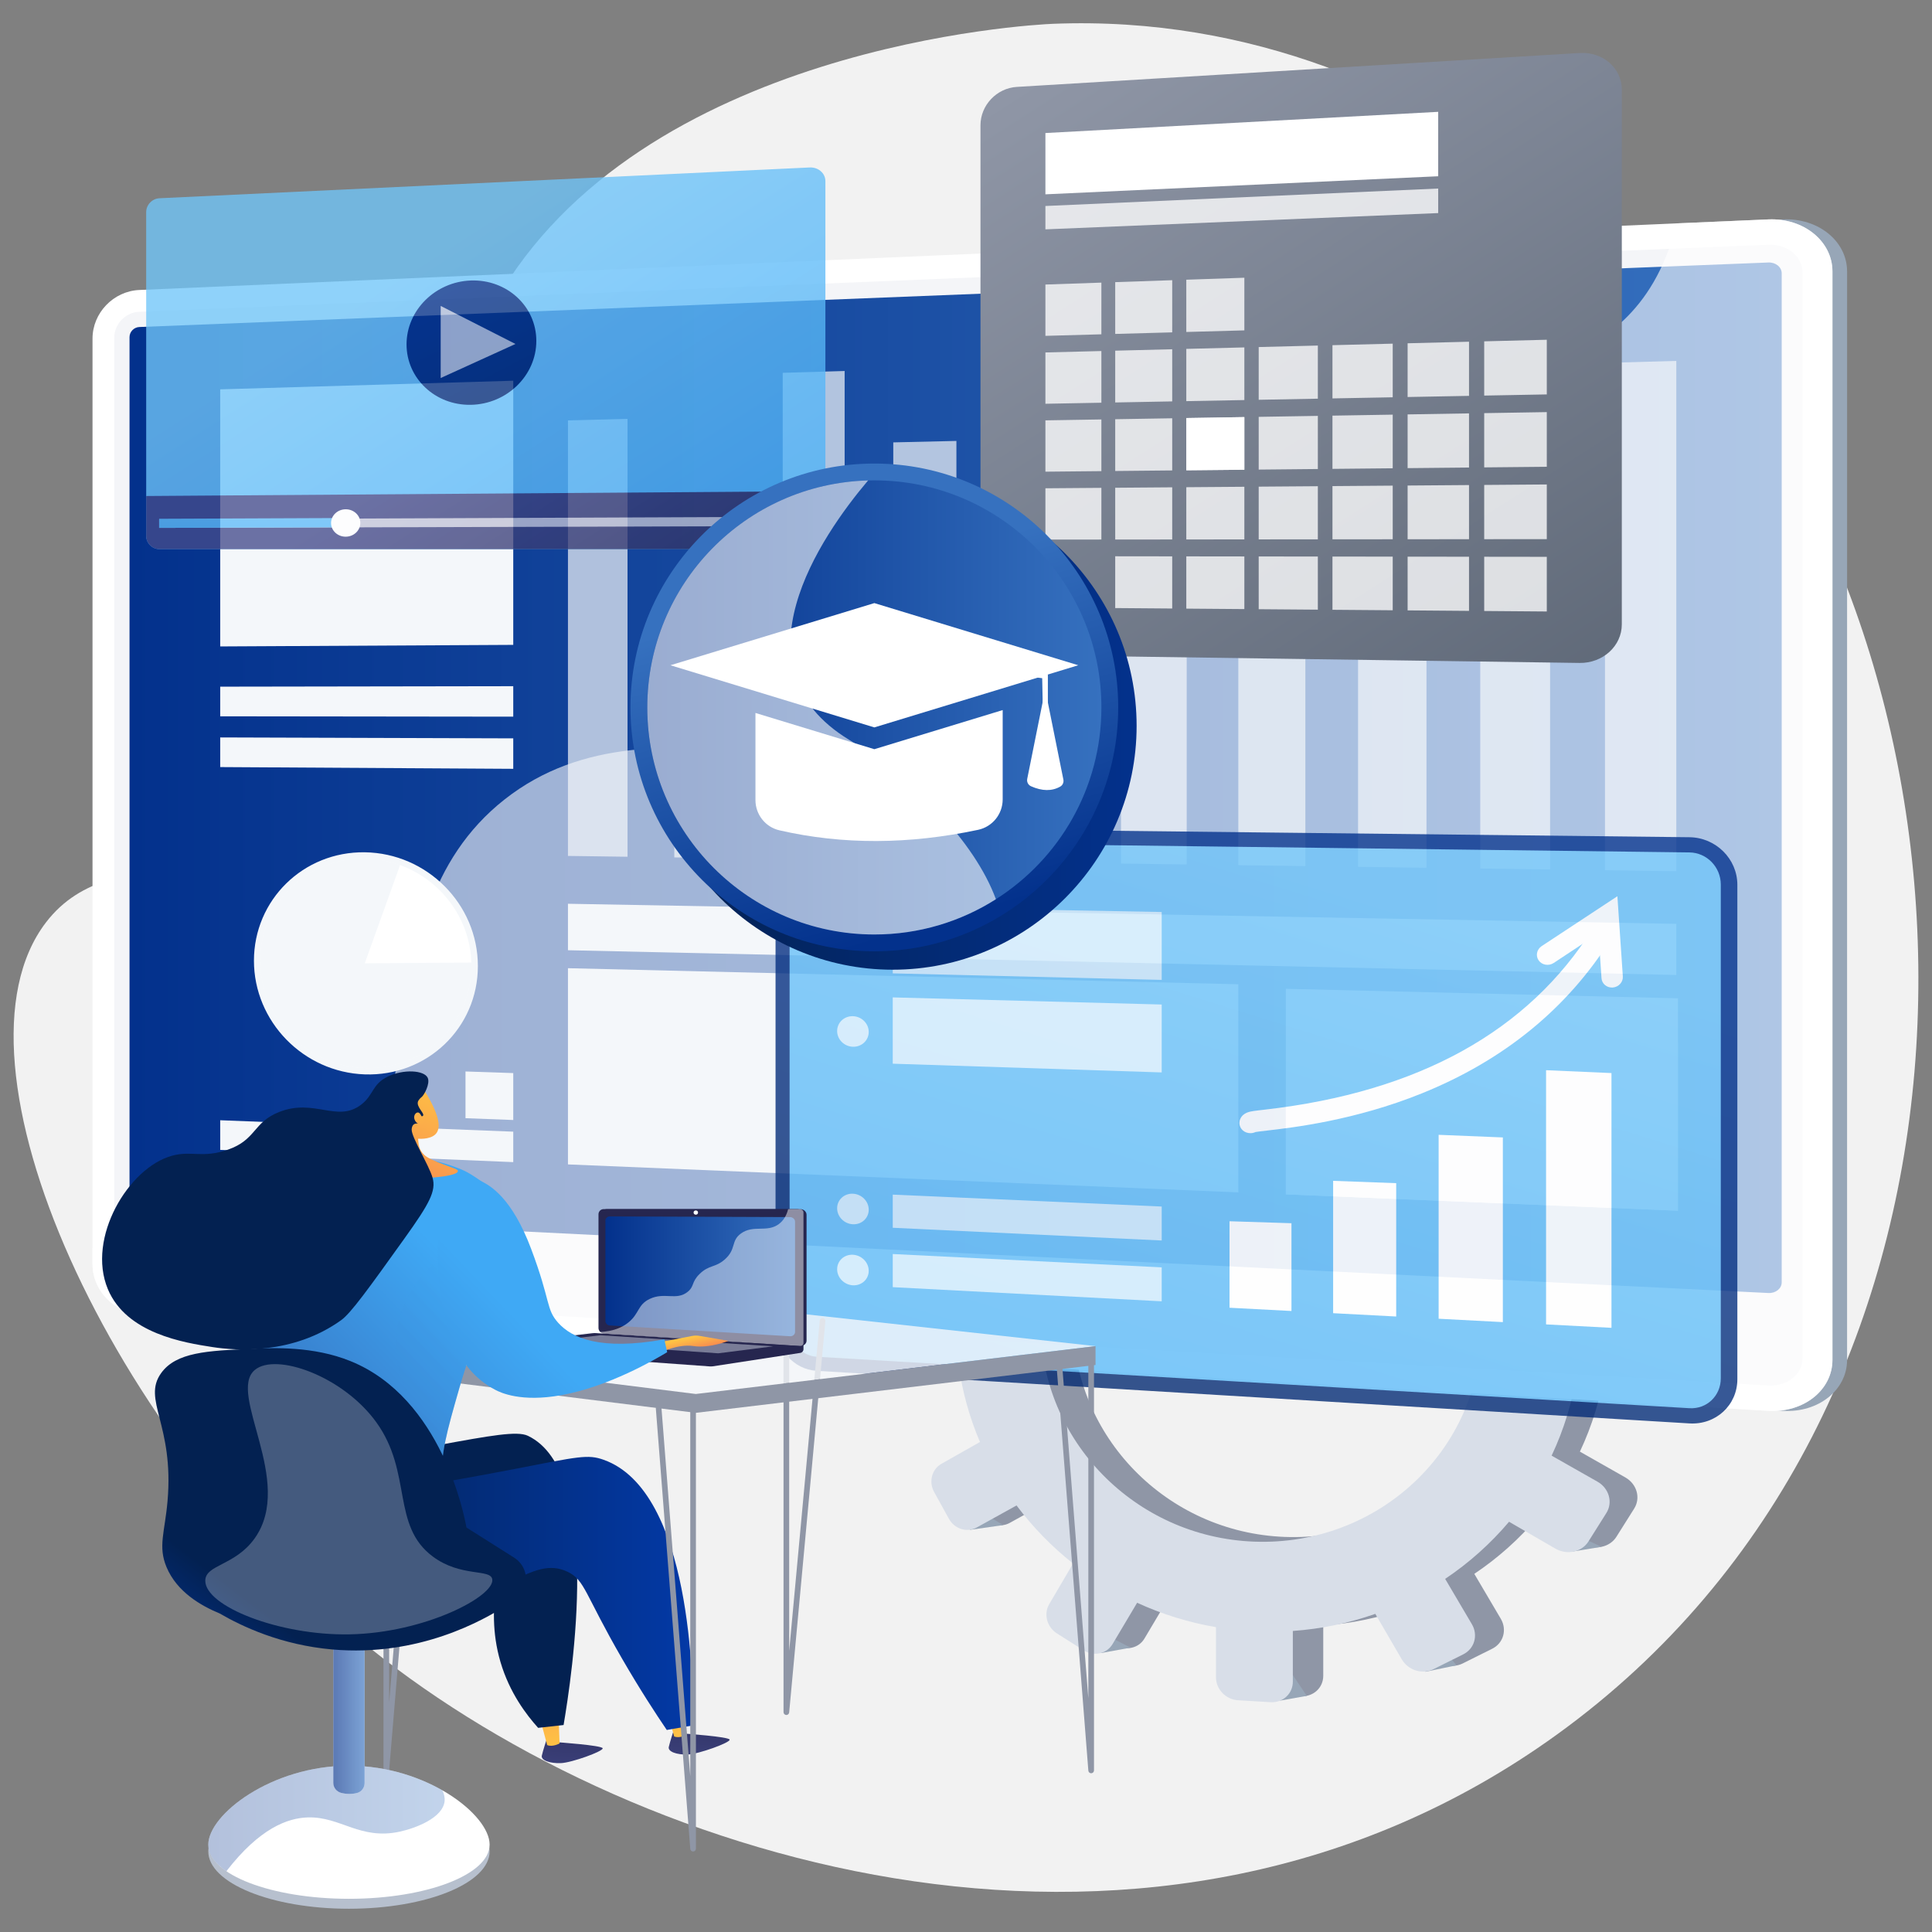<?xml version="1.0" encoding="UTF-8"?> <!-- Generator: Adobe Illustrator 17.0.0, SVG Export Plug-In . SVG Version: 6.00 Build 0) --> <svg xmlns="http://www.w3.org/2000/svg" xmlns:xlink="http://www.w3.org/1999/xlink" x="0px" y="0px" width="710px" height="710px" viewBox="0 0 710 710" xml:space="preserve"><rect x="0" y="0" width="710" height="710" fill="#808080" stroke="none"/> <g id="Background"> </g> <g id="Illustration"> <g> <path fill="#F2F2F2" d="M637.041,138.284C626.369,123.675,534.999,2.868,386.893,8.753c-7.401,0.294-151.844,7.922-205.121,102.62 c-39.411,70.051,2.314,132.203-45.764,179.93c-41.892,41.587-93.376,14.06-119.12,47.689 c-39.215,51.226,23.235,189.575,119.186,266.731c99.075,79.669,288.618,138.117,435.937,31.823 C737.41,518.21,735.732,273.367,637.041,138.284z"></path> <g> <g> <path fill="#8F96A6" d="M341.509,481.369v11.049c0,4.155,3.261,7.563,7.296,7.613l15.652,0.195 c1.341,9.877,3.998,19.36,7.795,28.267l-14.02,7.932c-3.522,1.993-4.726,6.582-2.696,10.262l5.416,9.816 c2.043,3.702,6.579,5.115,10.138,3.146l14.499-8.023c5.893,7.879,12.82,15.003,20.601,21.161l-8.693,14.81 c-2.1,3.578-0.854,8.344,2.789,10.657l9.743,6.183c3.683,2.337,8.409,1.324,10.548-2.275l8.955-15.064 c8.971,4.123,18.608,7.155,28.741,8.887v18.282c0,4.354,3.582,8.098,8.014,8.363l11.862,0.709 c4.489,0.268,8.14-3.082,8.14-7.484v-18.483c10.44-0.737,20.526-2.87,30.057-6.231l9.652,16.58 c2.327,3.997,7.495,5.607,11.551,3.585l10.848-5.41c4.102-2.046,5.51-6.977,3.138-11.001l-9.732-16.509 c8.705-5.834,16.549-12.843,23.293-20.82l16.88,9.789c4.207,2.44,9.606,1.282,12.051-2.599l6.524-10.356 c2.461-3.907,1-9.044-3.255-11.459l-16.689-9.472c4.481-9.486,7.634-19.704,9.23-30.437l18.908,0.235 c4.957,0.062,8.989-3.638,8.989-8.265v-12.303c0-4.626-4.032-8.384-8.989-8.392l-18.419-0.032 c-1.251-10.99-4.127-21.501-8.385-31.307l15.355-8.497c4.256-2.355,5.717-7.471,3.255-11.413l-6.524-10.449 c-2.445-3.916-7.844-5.15-12.051-2.77l-14.84,8.396c-6.799-8.617-14.827-16.217-23.806-22.565l8.204-13.801 c2.372-3.991,0.964-8.942-3.138-11.046l-10.848-5.564c-4.056-2.08-9.224-0.543-11.551,3.421l-7.918,13.49 c-10.037-3.853-20.715-6.342-31.791-7.265v-14.921c0-4.402-3.651-7.804-8.14-7.599l-11.862,0.541 c-4.432,0.202-8.014,3.895-8.014,8.249v14.759c-10.745,1.699-20.932,4.867-30.359,9.258l-7.337-12.446 c-2.14-3.629-6.865-4.709-10.548-2.424l-9.743,6.045c-3.644,2.261-4.89,7.009-2.79,10.617l7.32,12.575 c-8.007,6.437-15.077,13.921-21,22.222l-12.727-7.223c-3.559-2.02-8.095-0.671-10.138,3.002l-5.416,9.739 c-2.03,3.651-0.826,8.258,2.696,10.3l12.887,7.474c-3.602,9.08-6.022,18.745-7.072,28.813l-15.242-0.026 C344.77,473.851,341.509,477.214,341.509,481.369z M394.387,485.55c0-42.181,34.248-77.209,77.817-78.269 c45.102-1.097,82.845,34.389,82.845,79.296c0,44.907-37.743,79.911-82.845,78.237 C428.634,563.198,394.387,527.732,394.387,485.55z"></path> <polygon fill="#97A6B7" points="522.671,364.68 533.527,364.306 537.27,374.039 "></polygon> <polygon fill="#97A6B7" points="415.024,369.172 402.506,369.297 402.506,378.531 "></polygon> <polygon fill="#97A6B7" points="367.317,413.714 354.839,414.218 357.959,421.206 "></polygon> <polygon fill="#97A6B7" points="347.727,473.989 335.124,474.987 339.241,481.102 "></polygon> <polygon fill="#97A6B7" points="368.69,560.463 356.461,562.21 354.964,552.227 "></polygon> <polygon fill="#97A6B7" points="415.483,605.509 404.502,607.505 403.629,599.395 "></polygon> <polygon fill="#97A6B7" points="470.387,624.975 480.245,623.228 471.76,610.625 "></polygon> <polygon fill="#97A6B7" points="523.794,614.368 535.274,611.998 526.414,601.266 "></polygon> <polygon fill="#97A6B7" points="588.306,408.728 576.327,409.102 581.068,417.837 "></polygon> <polygon fill="#97A6B7" points="612.139,502.689 601.158,504.311 602.032,495.327 "></polygon> <polygon fill="#97A6B7" points="588.555,568.449 577.824,570.196 576.951,563.083 "></polygon> </g> <path fill="#D8DEE8" d="M329.134,482.419v11.139c0,4.189,3.288,7.625,7.356,7.676l15.782,0.196 c1.352,9.958,4.031,19.517,7.86,28.497l-14.137,7.997c-3.551,2.009-4.766,6.636-2.719,10.346l5.46,9.896 c2.059,3.732,6.633,5.157,10.222,3.171l14.619-8.089c5.942,7.943,12.927,15.125,20.772,21.333l-8.765,14.93 c-2.118,3.607-0.861,8.412,2.813,10.743l9.823,6.233c3.714,2.356,8.478,1.335,10.636-2.293l9.029-15.186 c9.046,4.157,18.762,7.213,28.979,8.959v18.431c0,4.39,3.611,8.164,8.08,8.431l11.96,0.715c4.526,0.271,8.207-3.107,8.207-7.545 v-18.633c10.527-0.742,20.697-2.893,30.306-6.282l9.732,16.715c2.346,4.03,7.557,5.653,11.647,3.614l10.938-5.454 c4.136-2.062,5.556-7.034,3.164-11.091l-9.813-16.643c8.777-5.881,16.686-12.948,23.487-20.99l17.02,9.869 c4.242,2.46,9.686,1.293,12.151-2.62l6.578-10.441c2.482-3.939,1.008-9.117-3.283-11.552l-16.828-9.549 c4.518-9.563,7.697-19.865,9.306-30.685l19.065,0.237c4.998,0.062,9.064-3.668,9.064-8.332v-12.403 c0-4.664-4.065-8.452-9.064-8.461l-18.572-0.032c-1.262-11.08-4.162-21.676-8.455-31.562l15.483-8.567 c4.291-2.374,5.764-7.532,3.283-11.506l-6.578-10.534c-2.465-3.948-7.909-5.192-12.151-2.792l-14.963,8.464 c-6.856-8.687-14.95-16.349-24.004-22.749l8.272-13.913c2.392-4.024,0.972-9.015-3.164-11.136l-10.938-5.609 c-4.089-2.097-9.3-0.548-11.647,3.449l-7.984,13.6c-10.121-3.884-20.886-6.394-32.054-7.324v-15.043 c0-4.438-3.681-7.867-8.207-7.661l-11.96,0.546c-4.469,0.204-8.08,3.927-8.08,8.317v14.879 c-10.834,1.713-21.105,4.906-30.611,9.333l-7.398-12.547c-2.157-3.659-6.922-4.748-10.636-2.444l-9.823,6.094 c-3.674,2.279-4.93,7.066-2.813,10.704l7.381,12.677c-8.074,6.49-15.202,14.035-21.174,22.403l-12.833-7.282 c-3.589-2.036-8.162-0.676-10.222,3.027l-5.46,9.818c-2.047,3.681-0.833,8.325,2.719,10.384l12.994,7.535 c-3.632,9.154-6.072,18.897-7.131,29.048l-15.369-0.026C332.422,474.841,329.134,478.231,329.134,482.419z M382.45,486.635 c0-42.525,34.532-77.838,78.462-78.907c45.476-1.106,83.532,34.669,83.532,79.942c0,45.273-38.056,80.562-83.532,78.875 C416.982,564.915,382.45,529.161,382.45,486.635z"></path> </g> <g> <g> <g> <path fill="#97A6B7" d="M655.257,518.475c12.945,0.772,23.536-7.626,23.536-18.725V99.735 c0-11.098-10.591-19.669-23.536-19.108l-598.676,25.94c-9.504,0.412-17.2,8.425-17.2,17.864v340.21 c0,9.439,7.696,17.578,17.2,18.144L655.257,518.475z"></path> <path fill="#FFFFFF" d="M649.877,518.475c12.945,0.772,23.536-7.626,23.536-18.725V99.735 c0-11.098-10.591-19.669-23.536-19.108l-598.676,25.94c-9.504,0.412-17.2,8.425-17.2,17.864v340.21 c0,9.439,7.696,17.578,17.2,18.144L649.877,518.475z"></path> <path opacity="0.3" fill="#D8DEE8" d="M51.2,114.574l598.676-24.629c6.921-0.285,12.548,4.288,12.548,10.215v311.106v87.881 c0,5.927-5.627,10.408-12.548,10.01L51.2,474.779c-5.094-0.293-9.213-4.634-9.213-9.699v-77.771V124.123 C41.987,119.058,46.106,114.783,51.2,114.574z"></path> <linearGradient id="SVGID_1_" gradientUnits="userSpaceOnUse" x1="55.234" y1="285.823" x2="662.402" y2="285.823" gradientTransform="matrix(-1 0 0 1 710 0)"> <stop offset="0.004" style="stop-color:#3671BF"></stop> <stop offset="1" style="stop-color:#03318C"></stop> </linearGradient> <path fill="url(#SVGID_1_)" d="M649.877,475.175c2.694,0.133,4.889-1.634,4.889-3.939v-370.78c0-2.305-2.194-4.094-4.889-3.987 l-598.676,23.71c-1.987,0.079-3.602,1.751-3.602,3.727v317.911c0,1.976,1.615,3.665,3.602,3.763L649.877,475.175z"></path> </g> <path opacity="0.6" fill="#FFFFFF" d="M113.7,458.025c50.366-31.156,15.187-119.739,71.75-164.247 c57.026-44.872,137.268,10.163,177.213-36.307c29.743-34.601-5.059-76.381,23.34-108.921 c44.537-51.031,158.547,19.154,210.927-31.12c7.437-7.138,14.942-17.967,19.213-35.341l33.733-1.462 c12.945-0.561,23.536,8.01,23.536,19.108v400.015c0,11.099-10.591,19.497-23.536,18.725l-598.676-35.69 c-9.504-0.567-17.2-8.705-17.2-18.144v-6.049C73.753,472.082,98.054,467.703,113.7,458.025z"></path> </g> <g> <polygon fill="#F4F7FA" points="616.637,444.934 472.54,438.922 472.54,363.376 616.637,366.87 "></polygon> <g> <g opacity="0.7"> <polygon fill="#F4F7FA" points="230.613,314.853 208.721,314.55 208.721,154.491 230.613,153.93 "></polygon> <polygon fill="#F4F7FA" points="270.121,315.398 247.804,315.09 247.804,234.289 270.121,234.157 "></polygon> <polygon fill="#F4F7FA" points="310.401,315.953 287.647,315.639 287.647,137.008 310.401,136.339 "></polygon> <polygon fill="#F4F7FA" points="351.477,316.52 328.273,316.2 328.273,162.573 351.477,162.04 "></polygon> <polygon fill="#F4F7FA" points="393.371,317.098 369.703,316.772 369.703,275.17 393.371,275.263 "></polygon> <polygon fill="#F4F7FA" points="436.11,317.688 411.964,317.355 411.964,218.593 436.11,218.367 "></polygon> <polygon fill="#F4F7FA" points="479.718,318.29 455.08,317.95 455.08,174.171 479.718,173.688 "></polygon> <polygon fill="#F4F7FA" points="524.222,318.904 499.077,318.557 499.077,212.632 524.222,212.367 "></polygon> <polygon fill="#F4F7FA" points="569.651,319.53 543.982,319.176 543.982,153.175 569.651,152.56 "></polygon> <polygon fill="#F4F7FA" points="616.034,320.17 589.825,319.809 589.825,133.37 616.034,132.631 "></polygon> </g> </g> <polygon fill="#F4F7FA" points="188.617,427.075 80.928,422.581 80.928,411.683 188.617,415.878 "></polygon> <polygon fill="#F4F7FA" points="188.617,282.539 80.928,281.899 80.928,271.001 188.617,271.342 "></polygon> <polygon fill="#F4F7FA" points="188.617,263.371 80.928,263.243 80.928,252.345 188.617,252.175 "></polygon> <polygon fill="#F4F7FA" points="188.617,411.597 171.067,410.932 171.067,393.759 188.617,394.349 "></polygon> <g> <path fill="#F4F7FA" d="M175.617,355.015c0,22.774-18.719,40.596-41.572,39.815c-22.594-0.773-40.723-19.478-40.723-41.786 c0-22.309,18.129-40.145,40.723-39.835C156.898,313.521,175.617,332.24,175.617,355.015z"></path> <path opacity="0.35" fill="#FFFFFF" d="M173.205,353.733c-0.517-16.401-11.324-30.405-26.182-35.819 c-4.069-1.483-8.436-2.327-12.978-2.392c-21.319-0.305-38.436,16.519-38.436,37.575c0,21.056,17.116,38.7,38.436,39.417 c21.55,0.725,39.191-16.087,39.191-37.557C173.236,354.547,173.218,354.141,173.205,353.733z"></path> <path fill="#F4F7FA" d="M173.205,353.733c-0.517-16.401-11.324-30.405-26.182-35.819c-4.069-1.483-8.436-2.327-12.978-2.392 c-21.319-0.305-38.436,16.519-38.436,37.575c0,21.056,17.116,38.7,38.436,39.417c21.55,0.725,39.191-16.087,39.191-37.557 C173.236,354.547,173.218,354.141,173.205,353.733z"></path> <g> <path fill="#FFFFFF" d="M173.205,353.733c-0.517-16.401-11.324-30.405-26.182-35.819l-12.978,36.104L173.205,353.733z"></path> </g> </g> <g> <path fill="#F4F7FA" d="M577.062,397.382c-9.154,0.345-10.513-4.955-19.526-5.468c-15.286-0.87-19.029,14.006-33.759,13.779 c-12.024-0.186-15.049-10.23-26.952-9.117c-8.848,0.827-10.59,6.718-19.216,7.563c-1.722,0.169-3.417,0.103-5.07-0.139v34.921 l144.097,6.012v-61.785c-7.724,0.556-13.362,2.304-17.401,4.074C589.522,391.481,586.298,397.033,577.062,397.382z"></path> </g> <polygon fill="#F4F7FA" points="188.617,236.987 80.928,237.562 80.928,143.079 188.617,139.916 "></polygon> <polygon fill="#F4F7FA" points="616.034,358.3 208.721,349.203 208.721,332.128 616.034,339.511 "></polygon> <polygon fill="#F4F7FA" points="455.08,438.193 208.721,427.914 208.721,355.808 455.08,361.711 "></polygon> </g> </g> <g> <linearGradient id="SVGID_2_" gradientUnits="userSpaceOnUse" x1="306.517" y1="13.553" x2="125.436" y2="296.217" gradientTransform="matrix(-1 0 0 1 710 0)"> <stop offset="0" style="stop-color:#8F96A6"></stop> <stop offset="1" style="stop-color:#5A6473"></stop> </linearGradient> <path fill="url(#SVGID_2_)" d="M373.659,240.693l206.82,2.935c8.557,0.121,15.529-6.224,15.529-14.174V32.942 c0-7.95-6.972-13.974-15.529-13.459l-206.82,12.455c-7.382,0.445-13.337,6.746-13.337,14.077V227.23 C360.322,234.561,366.277,240.588,373.659,240.693z"></path> <g> <g opacity="0.78"> <polygon fill="#FFFFFF" points="435.957,121.999 457.294,121.412 457.294,102.065 435.957,102.794 "></polygon> <polygon fill="#FFFFFF" points="409.834,122.717 430.783,122.141 430.783,102.971 409.834,103.688 "></polygon> <polygon fill="#FFFFFF" points="384.183,123.423 404.753,122.857 404.753,103.862 384.183,104.565 "></polygon> <polygon fill="#FFFFFF" points="545.436,145.375 568.44,144.946 568.44,124.855 545.436,125.438 "></polygon> <polygon fill="#FFFFFF" points="517.29,145.9 539.859,145.479 539.859,125.579 517.29,126.151 "></polygon> <polygon fill="#FFFFFF" points="489.672,146.415 511.818,146.002 511.818,126.29 489.672,126.851 "></polygon> <polygon fill="#FFFFFF" points="462.565,146.92 484.301,146.515 484.301,126.987 462.565,127.538 "></polygon> <polygon fill="#FFFFFF" points="435.957,147.416 457.294,147.018 457.294,127.671 435.957,128.212 "></polygon> <polygon fill="#FFFFFF" points="409.834,147.903 430.783,147.512 430.783,128.343 409.834,128.874 "></polygon> <polygon fill="#FFFFFF" points="384.183,148.381 404.753,147.998 404.753,129.003 384.183,129.524 "></polygon> <polygon fill="#FFFFFF" points="545.436,171.763 568.44,171.538 568.44,151.446 545.436,151.825 "></polygon> <polygon fill="#FFFFFF" points="517.29,172.038 539.859,171.817 539.859,151.917 517.29,152.289 "></polygon> <polygon fill="#FFFFFF" points="489.672,172.308 511.818,172.091 511.818,152.379 489.672,152.744 "></polygon> <polygon fill="#FFFFFF" points="462.565,172.573 484.301,172.361 484.301,152.833 462.565,153.191 "></polygon> <polygon fill="#FFFFFF" points="435.957,172.833 457.294,172.625 457.294,153.278 435.957,153.629 "></polygon> <polygon fill="#FFFFFF" points="409.834,173.089 430.783,172.884 430.783,153.715 409.834,154.06 "></polygon> <polygon fill="#FFFFFF" points="384.183,173.34 404.753,173.139 404.753,154.143 384.183,154.482 "></polygon> <polygon fill="#FFFFFF" points="545.436,198.15 568.44,198.129 568.44,178.038 545.436,178.213 "></polygon> <polygon fill="#FFFFFF" points="517.29,198.176 539.859,198.156 539.859,178.256 517.29,178.427 "></polygon> <polygon fill="#FFFFFF" points="489.672,198.202 511.818,198.181 511.818,178.469 489.672,178.638 "></polygon> <polygon fill="#FFFFFF" points="462.565,198.227 484.301,198.207 484.301,178.679 462.565,178.844 "></polygon> <polygon fill="#FFFFFF" points="435.957,198.251 457.294,198.231 457.294,178.884 435.957,179.047 "></polygon> <polygon fill="#FFFFFF" points="409.834,198.275 430.783,198.256 430.783,179.086 409.834,179.246 "></polygon> <polygon fill="#FFFFFF" points="384.183,198.298 404.753,198.279 404.753,179.284 384.183,179.441 "></polygon> <polygon fill="#FFFFFF" points="545.436,224.538 568.44,224.721 568.44,204.63 545.436,204.601 "></polygon> <polygon fill="#FFFFFF" points="517.29,224.315 539.859,224.494 539.859,204.594 517.29,204.566 "></polygon> <polygon fill="#FFFFFF" points="489.672,224.095 511.818,224.271 511.818,204.559 489.672,204.531 "></polygon> <polygon fill="#FFFFFF" points="462.565,223.88 484.301,224.052 484.301,204.524 462.565,204.497 "></polygon> <polygon fill="#FFFFFF" points="435.957,223.668 457.294,223.838 457.294,204.491 435.957,204.464 "></polygon> <polygon fill="#FFFFFF" points="409.834,223.461 430.783,223.627 430.783,204.458 409.834,204.431 "></polygon> </g> <polygon fill="#FFFFFF" points="384.183,71.411 528.532,64.774 528.532,41.098 384.183,48.889 "></polygon> <polygon opacity="0.78" fill="#FFFFFF" points="384.183,84.283 528.532,78.306 528.532,69.285 384.183,75.701 "></polygon> <polygon fill="#FFFFFF" points="435.957,172.833 457.294,172.625 457.294,153.278 435.957,153.629 "></polygon> </g> </g> <g opacity="0.79"> <linearGradient id="SVGID_3_" gradientUnits="userSpaceOnUse" x1="219.316" y1="320.324" x2="357.476" y2="764.3" gradientTransform="matrix(-1 0 0 1 710 0)"> <stop offset="0" style="stop-color:#03318C"></stop> <stop offset="0.996" style="stop-color:#032151"></stop> </linearGradient> <path fill="url(#SVGID_3_)" d="M620.873,523.097c9.685,0.584,17.596-6.699,17.596-16.236V325.169 c0-9.537-7.911-17.385-17.596-17.493L300.01,304.09c-8.286-0.093-15.002,6.969-15.002,15.741v167.118 c0,8.772,6.716,16.314,15.002,16.813L620.873,523.097z"></path> <linearGradient id="SVGID_4_" gradientUnits="userSpaceOnUse" x1="220.863" y1="323.682" x2="353.813" y2="750.913" gradientTransform="matrix(-1 0 0 1 710 0)"> <stop offset="0" style="stop-color:#70C5F9"></stop> <stop offset="0.996" style="stop-color:#3FA9F5"></stop> </linearGradient> <path fill="url(#SVGID_4_)" d="M300.01,309.267l320.863,3.994c6.349,0.079,11.509,5.369,11.509,11.816v181.44 c0,6.447-5.16,11.369-11.509,10.994L300.01,498.586c-5.439-0.321-9.838-5.4-9.838-11.346V319.91 C290.173,313.964,294.571,309.199,300.01,309.267z"></path> <polygon fill="#FFFFFF" points="568.171,486.706 592.21,487.97 592.21,394.344 568.171,393.292 "></polygon> <polygon fill="#FFFFFF" points="528.689,484.629 552.291,485.87 552.291,418.001 528.689,417.038 "></polygon> <polygon fill="#FFFFFF" points="489.919,482.59 513.096,483.809 513.096,434.808 489.919,433.951 "></polygon> <polygon fill="#FFFFFF" points="451.843,480.587 474.606,481.784 474.606,449.526 451.843,448.802 "></polygon> <path fill="#FFFFFF" d="M459.661,416.434c-0.542,0.02-1.092-0.059-1.622-0.248c-2.129-0.757-3.128-3.002-2.229-5.012 c1.027-2.298,3.511-2.674,4.844-2.876c1.009-0.153,2.378-0.309,4.11-0.506c56.678-6.464,96.933-28.922,120.551-66.558 c1.13-1.801,3.552-2.412,5.408-1.367c1.854,1.045,2.443,3.35,1.316,5.149c-15.958,25.484-39.299,44.609-69.606,56.828 c-24.549,9.898-47.208,12.523-56.956,13.653c-1.617,0.187-3.282,0.38-4.055,0.512 C460.874,416.264,460.273,416.411,459.661,416.434z M463.484,413.976C463.484,413.977,463.484,413.977,463.484,413.976 C463.484,413.977,463.484,413.977,463.484,413.976z M463.488,413.967c-0.001,0.001-0.001,0.002-0.001,0.002 C463.487,413.969,463.488,413.968,463.488,413.967z M463.492,413.958c0,0.001-0.001,0.002-0.001,0.003 C463.491,413.961,463.492,413.96,463.492,413.958z M463.496,413.95c-0.001,0.002-0.001,0.003-0.002,0.004 C463.495,413.952,463.495,413.951,463.496,413.95z M463.5,413.941c-0.001,0.002-0.001,0.003-0.002,0.005 C463.499,413.944,463.5,413.942,463.5,413.941z M463.504,413.931c-0.001,0.002-0.002,0.004-0.003,0.006 C463.503,413.935,463.504,413.934,463.504,413.931z M463.509,413.92c-0.001,0.003-0.003,0.006-0.004,0.008 C463.507,413.926,463.508,413.923,463.509,413.92z"></path> <path fill="#FFFFFF" d="M592.466,362.914c-2.054,0.051-3.784-1.437-3.919-3.428l-1.12-16.471l-16.446,10.869 c-1.822,1.202-4.29,0.793-5.511-0.918c-1.222-1.713-0.733-4.078,1.093-5.28l27.824-18.328l1.999,29.454 c0.14,2.07-1.498,3.9-3.661,4.089C592.638,362.907,592.551,362.912,592.466,362.914z"></path> <path opacity="0.68" fill="#FFFFFF" d="M307.641,347.819c0,3.098,2.594,5.668,5.798,5.741c3.209,0.073,5.814-2.387,5.814-5.493 c0-3.107-2.605-5.677-5.814-5.741C310.235,342.262,307.641,344.721,307.641,347.819z"></path> <polygon opacity="0.68" fill="#FFFFFF" points="328.078,357.706 426.919,360.109 426.919,335.157 328.078,333.345 "></polygon> <path opacity="0.68" fill="#FFFFFF" d="M307.641,378.89c0,3.098,2.594,5.689,5.798,5.788c3.209,0.099,5.814-2.339,5.814-5.446 c0-3.106-2.605-5.698-5.814-5.788C310.235,373.354,307.641,375.792,307.641,378.89z"></path> <polygon opacity="0.68" fill="#FFFFFF" points="328.078,390.902 426.919,394.109 426.919,369.157 328.078,366.54 "></polygon> <path opacity="0.68" fill="#FFFFFF" d="M307.641,444.033c0,3.098,2.594,5.731,5.798,5.882c3.209,0.151,5.814-2.245,5.814-5.351 s-2.605-5.741-5.814-5.883C310.235,438.539,307.641,440.935,307.641,444.033z"></path> <polygon opacity="0.68" fill="#FFFFFF" points="328.078,451.202 426.919,455.872 426.919,443.396 328.078,439.021 "></polygon> <path opacity="0.68" fill="#FFFFFF" d="M307.641,466.432c0,3.098,2.594,5.745,5.798,5.913c3.209,0.168,5.814-2.213,5.814-5.32 c0-3.106-2.605-5.754-5.814-5.914C310.235,460.951,307.641,463.334,307.641,466.432z"></path> <polygon opacity="0.68" fill="#FFFFFF" points="328.078,473.025 426.919,478.224 426.919,465.748 328.078,460.844 "></polygon> </g> <g opacity="0.78"> <linearGradient id="SVGID_5_" gradientUnits="userSpaceOnUse" x1="555.752" y1="93.773" x2="437.68" y2="278.557" gradientTransform="matrix(-1 0 0 1 710 0)"> <stop offset="0" style="stop-color:#70C5F9"></stop> <stop offset="0.996" style="stop-color:#3FA9F5"></stop> </linearGradient> <path fill="url(#SVGID_5_)" d="M58.603,201.808h238.933c3.198,0,5.795-2.381,5.795-5.318V66.588c0-2.937-2.597-5.195-5.795-5.044 L58.603,72.856c-2.697,0.128-4.88,2.412-4.88,5.102v118.979C53.723,199.627,55.906,201.808,58.603,201.808z"></path> <linearGradient id="SVGID_6_" gradientUnits="userSpaceOnUse" x1="547.51" y1="164.329" x2="474.032" y2="279.322" gradientTransform="matrix(-1 0 0 1 710 0)"> <stop offset="0" style="stop-color:#444B8C"></stop> <stop offset="0.996" style="stop-color:#26264F"></stop> </linearGradient> <path fill="url(#SVGID_6_)" d="M58.603,201.808h238.933c3.198,0,5.795-2.381,5.795-5.318v-15.997l-249.608,1.792v14.652 C53.723,199.627,55.906,201.808,58.603,201.808z"></path> <g> <linearGradient id="SVGID_7_" gradientUnits="userSpaceOnUse" x1="548.006" y1="104.249" x2="484.831" y2="225.83" gradientTransform="matrix(-1 0 0 1 710 0)"> <stop offset="0" style="stop-color:#03318C"></stop> <stop offset="0.996" style="stop-color:#032151"></stop> </linearGradient> <path fill="url(#SVGID_7_)" d="M149.403,126.556c0,12.511,10.538,22.456,23.647,22.211 c13.231-0.247,24.048-10.763,24.048-23.486s-10.817-22.66-24.048-22.2C159.941,103.537,149.403,114.046,149.403,126.556z"></path> <polygon opacity="0.68" fill="#FFFFFF" points="161.948,138.92 161.948,112.426 189.428,126.408 "></polygon> </g> <polygon opacity="0.68" fill="#FFFFFF" points="58.485,193.999 297.675,193.313 297.675,189.885 58.485,190.847 "></polygon> <linearGradient id="SVGID_8_" gradientUnits="userSpaceOnUse" x1="619.728" y1="172.1" x2="619.138" y2="229.916" gradientTransform="matrix(-1 0 0 1 710 0)"> <stop offset="0" style="stop-color:#70C5F9"></stop> <stop offset="0.996" style="stop-color:#3FA9F5"></stop> </linearGradient> <polygon fill="url(#SVGID_8_)" points="58.485,193.999 122.468,193.816 122.468,190.387 58.485,190.644 "></polygon> <path fill="#FFFFFF" d="M121.662,192.212c0,2.777,2.401,5.025,5.368,5.02c2.973-0.005,5.388-2.269,5.388-5.057 s-2.415-5.035-5.388-5.019C124.062,187.17,121.662,189.434,121.662,192.212z"></path> </g> <g> <g> <path fill="#8F96A6" d="M288.984,630.253c0.534,0,0.984-0.407,1.034-0.944l13.308-143.822c0.053-0.571-0.367-1.078-0.939-1.13 c-0.573-0.046-1.078,0.368-1.13,0.94l-11.235,121.412v-124.5c0-0.574-0.465-1.039-1.039-1.039s-1.039,0.465-1.039,1.039v147.005 c0,0.555,0.436,1.013,0.991,1.038C288.952,630.253,288.968,630.253,288.984,630.253z"></path> <g> <polygon opacity="0.81" fill="#F4F7FA" points="140.586,497.941 286.583,481.945 402.603,494.694 255.702,512.284 "></polygon> <polygon fill="#8F96A6" points="255.702,512.285 140.586,497.941 140.586,504.869 255.702,519.213 402.603,501.622 402.603,494.694 "></polygon> </g> <path fill="#8F96A6" d="M400.999,651.663c0.014,0,0.027,0,0.041-0.001c0.558-0.021,0.998-0.48,0.998-1.038V501.24 c0-0.574-0.465-1.039-1.039-1.039c-0.574,0-1.039,0.465-1.039,1.039v122.878l-9.655-122.959 c-0.046-0.573-0.55-0.997-1.117-0.955c-0.572,0.045-0.999,0.545-0.955,1.117l11.73,149.384 C400.006,651.248,400.459,651.663,400.999,651.663z"></path> <path fill="#8F96A6" d="M141.969,651.663c0.538,0,0.99-0.412,1.035-0.953l12.455-149.384c0.048-0.571-0.377-1.074-0.949-1.121 c-0.57-0.067-1.074,0.376-1.122,0.949l-10.38,124.502V504.869c0-0.574-0.465-1.039-1.039-1.039 c-0.574,0-1.039,0.465-1.039,1.039v145.755c0,0.557,0.439,1.015,0.996,1.038C141.94,651.663,141.955,651.663,141.969,651.663z"></path> </g> <g> <g> <g> <path fill="#26264F" d="M181.789,494.171l113.482-0.844v2.499c0,0.678-0.495,1.255-1.165,1.358l-32.089,4.92 c-0.381,0.058-0.767,0.074-1.151,0.046l-77.843-5.61c-0.695-0.05-1.233-0.629-1.233-1.325V494.171z"></path> <g> <path fill="#26264F" d="M222.971,490.041l71.126,4.571c1.273,0.082,2.308-0.787,2.308-1.941v-46.238 c0-1.154-1.035-2.09-2.308-2.09h-71.126c-1.049,0-1.896,0.846-1.896,1.889v41.799 C221.075,489.073,221.923,489.973,222.971,490.041z"></path> <path fill="#26264F" d="M221.837,490.041l71.126,4.571c1.273,0.082,2.308-0.787,2.308-1.941v-46.238 c0-1.154-1.035-2.09-2.308-2.09h-71.126c-1.049,0-1.896,0.846-1.896,1.889v41.799 C219.941,489.073,220.789,489.973,221.837,490.041z"></path> <linearGradient id="SVGID_9_" gradientUnits="userSpaceOnUse" x1="417.823" y1="469.047" x2="487.512" y2="469.047" gradientTransform="matrix(-1 0 0 1 710 0)"> <stop offset="0" style="stop-color:#3671BF"></stop> <stop offset="0.996" style="stop-color:#03318C"></stop> </linearGradient> <path fill="url(#SVGID_9_)" d="M224.053,487.094l66.246,3.97c1.036,0.062,1.878-0.651,1.878-1.594v-40.482 c0-0.942-0.842-1.709-1.878-1.713l-66.246-0.249c-0.865-0.003-1.565,0.69-1.565,1.548v36.872 C222.488,486.304,223.188,487.042,224.053,487.094z"></path> <ellipse fill="#FFFFFF" cx="255.708" cy="445.608" rx="0.819" ry="0.779"></ellipse> <path opacity="0.48" fill="#FFFFFF" d="M238.686,477.382c5.511-2.685,9.845,0.717,14.027-2.639 c2.535-2.035,1.291-3.552,4.411-6.593c3.455-3.368,5.705-2.236,9.178-5.267c4.391-3.833,2.195-6.815,5.977-9.567 c4.588-3.338,9.537-0.249,13.905-3.45c1.884-1.381,2.918-3.388,3.457-5.523h4.274c0.749,0,1.357,0.55,1.357,1.227v47.963 c0,0.678-0.608,1.188-1.357,1.14l-72.86-4.682c-0.358-0.023-0.675-0.212-0.878-0.486c5.334-0.176,8.61-1.795,10.705-3.468 C234.978,482.762,234.267,479.534,238.686,477.382z"></path> </g> <path fill="#26264F" d="M219.002,489.913l76.269,4.811l-33.255,5.099c-0.381,0.058-0.767,0.074-1.151,0.046l-79.076-5.699 l36-4.225C218.192,489.898,218.598,489.887,219.002,489.913z"></path> <polygon opacity="0.47" fill="#D8DEE8" points="284.142,494.766 220.646,490.7 200.995,492.988 263.944,497.334 "></polygon> </g> </g> <linearGradient id="SVGID_10_" gradientUnits="userSpaceOnUse" x1="1123.825" y1="616.609" x2="1127.555" y2="664.081" gradientTransform="matrix(-1 0 0 1 1336.263 0)"> <stop offset="0.004" style="stop-color:#26264F"></stop> <stop offset="1" style="stop-color:#444B8C"></stop> </linearGradient> <path fill="url(#SVGID_10_)" d="M204.556,640.237c0,0,16.682,1.159,16.927,2.248c0.245,1.089-11.323,5.3-15.365,5.457 c-4.042,0.157-7.367-1.037-7.001-2.749c0.366-1.712,1.781-6.018,1.781-6.018L204.556,640.237z"></path> <linearGradient id="SVGID_11_" gradientUnits="userSpaceOnUse" x1="40.761" y1="444.147" x2="39.978" y2="387.366" gradientTransform="matrix(-0.985 0.171 0.171 0.985 167.89 198.245)"> <stop offset="0" style="stop-color:#FFC444"></stop> <stop offset="0.996" style="stop-color:#F36F56"></stop> </linearGradient> <path fill="url(#SVGID_11_)" d="M205.345,632.825l0.296,7.873c0,0-2.538,1.432-4.552,0.609l-2.24-8.302L205.345,632.825z"></path> <linearGradient id="SVGID_12_" gradientUnits="userSpaceOnUse" x1="1077.171" y1="613.434" x2="1080.901" y2="660.907" gradientTransform="matrix(-1 0 0 1 1336.263 0)"> <stop offset="0.004" style="stop-color:#26264F"></stop> <stop offset="1" style="stop-color:#444B8C"></stop> </linearGradient> <path fill="url(#SVGID_12_)" d="M251.21,637.062c0,0,16.682,1.159,16.927,2.248c0.245,1.089-11.323,5.3-15.365,5.457 c-4.042,0.157-7.367-1.037-7.001-2.749c0.366-1.712,1.781-6.018,1.781-6.018L251.21,637.062z"></path> <linearGradient id="SVGID_13_" gradientUnits="userSpaceOnUse" x1="-5.747" y1="448.997" x2="-6.53" y2="392.216" gradientTransform="matrix(-0.985 0.171 0.171 0.985 167.89 198.245)"> <stop offset="0" style="stop-color:#FFC444"></stop> <stop offset="0.996" style="stop-color:#F36F56"></stop> </linearGradient> <path fill="url(#SVGID_13_)" d="M251.998,629.65l0.296,7.873c0,0-2.538,1.432-4.552,0.61l-2.24-8.302L251.998,629.65z"></path> <linearGradient id="SVGID_14_" gradientUnits="userSpaceOnUse" x1="590.397" y1="515.801" x2="569.097" y2="547.492" gradientTransform="matrix(-1 0 0 1 710 0)"> <stop offset="9.216995e-04" style="stop-color:#0339A6"></stop> <stop offset="1" style="stop-color:#032151"></stop> </linearGradient> <path fill="url(#SVGID_14_)" d="M207.117,633.937c-3.117,0.346-6.234,0.693-9.351,1.039 c-4.21-4.666-10.495-12.803-13.854-24.243c-6.476-22.057,2.903-37.952-3.117-41.908c-8.52-5.599-26.987,26.636-56.628,25.808 c-12.162-0.34-28.036-6.296-34.137-19.268c-0.921-1.958-5.445-12.21-1.039-21.819c4.549-9.922,27.115-14.24,72.063-22.472 c19.294-3.533,29.036-5.296,32.951-3.427C221.746,540.891,210.177,615.775,207.117,633.937z"></path> <linearGradient id="SVGID_15_" gradientUnits="userSpaceOnUse" x1="455.285" y1="585.578" x2="608.148" y2="585.578" gradientTransform="matrix(-1 0 0 1 710 0)"> <stop offset="0" style="stop-color:#0339A6"></stop> <stop offset="1" style="stop-color:#032151"></stop> </linearGradient> <path fill="url(#SVGID_15_)" d="M254.71,634.07c-3.224,0.561-6.448,1.122-9.673,1.683c-3.916-5.768-9.843-14.806-16.471-26.274 c-13.816-23.906-13.564-28.761-19.949-31.838c-13.514-6.512-23.724,11.081-57.146,15.932 c-10.933,1.587-35.204,5.111-45.024-7.966c-3.981-5.302-6.268-14.237-3.117-21.819c5.649-13.594,24.254-11.961,85.546-23.898 c23.902-4.655,27.161-5.485,32.951-3.427C254.162,547.962,254.792,618.367,254.71,634.07z"></path> <linearGradient id="SVGID_16_" gradientUnits="userSpaceOnUse" x1="537.025" y1="470.863" x2="605.065" y2="535.833" gradientTransform="matrix(-1 0 0 1 710 0)"> <stop offset="0" style="stop-color:#3FA9F5"></stop> <stop offset="1" style="stop-color:#3671BF"></stop> </linearGradient> <path fill="url(#SVGID_16_)" d="M187.749,446.869c-3.182-7.782-10.012-12.256-13.554-14.577 c-1.772-1.162-3.41-2.032-5.073-2.711c-12.826-5.237-25.632-4.876-27.916-4.705c-5.539,0.415-19.221,1.439-29.357,10.222 c-4.906,4.251-8.828,10.186-14.546,43.639c-7.975,46.655-1.502,41.872-7.793,60.783c-3.329,10.007-8.514,21.488-3.029,28.82 c1.772,2.368,4.303,3.048,9.462,5.37c19.273,8.672,36.553,7.178,47.054,6.138c11.555-1.145,17.394-1.799,20.458-5.882 c4.894-6.521-0.144-14.809-1.023-29.152c-0.631-10.298,1.71-18.459,6.393-34.779 C179.712,472.091,193.845,461.775,187.749,446.869z"></path> <linearGradient id="SVGID_17_" gradientUnits="userSpaceOnUse" x1="455.664" y1="491.288" x2="454.113" y2="498.368" gradientTransform="matrix(-1 0 0 1 710 0)"> <stop offset="0" style="stop-color:#FFC444"></stop> <stop offset="0.996" style="stop-color:#F36F56"></stop> </linearGradient> <path fill="url(#SVGID_17_)" d="M242.054,493.326l12.315-2.368c0.885-0.17,1.793-0.179,2.681-0.026l10.653,1.832 c0,0-6.927,2.786-12.815,1.913c-5.888-0.874-12.32,2.439-12.32,2.439L242.054,493.326z"></path> <g> <g> <linearGradient id="SVGID_18_" gradientUnits="userSpaceOnUse" x1="3854.567" y1="-9.494" x2="3897.001" y2="43.893" gradientTransform="matrix(-0.966 0.258 0.258 0.966 3891.291 -587.991)"> <stop offset="0" style="stop-color:#FFC444"></stop> <stop offset="0.996" style="stop-color:#F36F56"></stop> </linearGradient> <path fill="url(#SVGID_18_)" d="M160.507,416.251c2.071-3.129-1.029-9.149-2.255-11.531c-0.042-0.082-0.096-0.19-0.212-0.403 c-1.884-3.475-2.366-3.95-3.265-4.552l-1.249-0.771c0,0-0.072-0.028-0.149-0.056c-0.802-0.285-3.534-0.368-4.088-0.25 c-1.768,0.377-3.651,7.582-3.114,17.767c-0.073,0.389-0.144,0.78-0.212,1.175c-0.279,1.608-0.5,3.185-0.671,4.726 c-0.164,1.474-2.254,1.441-3.735,1.346c-6.009-0.384-8.95,0.128-9.206,1.023c-0.479,1.677,6.649,7.161,15.451,8.393 c11.813,0.088,21.422-1.17,20.389-3.03c-0.459-0.826-9.611-3.217-12.185-5.588c-2.357-2.17-2.165-4.411-2.359-6.015 C154.864,418.552,158.927,418.637,160.507,416.251z"></path> <path fill="#032151" d="M157.19,396.101c0.971,2.142-1.385,6.443-2.255,7.067c-0.098,0.07-0.648,0.504-1.143,1.248 c-0.067,0.101-0.127,0.22-0.18,0.373c-0.691,1.989,2.47,4.329,1.86,5.219c-0.443,0.646-2.592-0.217-2.847,0.34 c-0.241,0.526,1.545,1.612,1.272,2.24c-0.206,0.475-1.305,0.041-1.998,0.768c-0.536,0.562-0.598,1.359-0.61,1.756 c-0.086,2.827,6.325,13.036,7.66,17.643c1.417,4.886-1.117,9.536-10.321,22.386c-13.091,18.278-19.637,27.417-23.276,30.03 c-17.786,12.768-38.699,11.203-47.276,9.871c-10.303-1.6-31.589-4.907-38.444-21.3c-7.88-18.843,7.634-44.629,23.551-49.008 c7.279-2.002,11.154,1.039,20.607-2.251c10.44-3.634,9.175-10.057,18.841-13.851c12.892-5.06,21.21,3.986,29.993-2.601 c4.779-3.585,3.991-7.52,9.871-10.39C148.297,392.811,155.917,393.294,157.19,396.101z"></path> <linearGradient id="SVGID_19_" gradientUnits="userSpaceOnUse" x1="3856.598" y1="-12.181" x2="3903.976" y2="47.426" gradientTransform="matrix(-0.966 0.258 0.258 0.966 3891.291 -587.991)"> <stop offset="0" style="stop-color:#FFC444"></stop> <stop offset="0.996" style="stop-color:#F36F56"></stop> </linearGradient> <path fill="url(#SVGID_19_)" d="M154.339,409.267c-0.774-1.063-2.133-0.064-2.14,1.311c-0.008,1.375,1.324,2.804,2.617,2.533 C156.108,412.839,155.38,410.698,154.339,409.267z"></path> </g> </g> <linearGradient id="SVGID_20_" gradientUnits="userSpaceOnUse" x1="518.408" y1="490.35" x2="586.431" y2="555.304" gradientTransform="matrix(-1 0 0 1 710 0)"> <stop offset="0" style="stop-color:#3FA9F5"></stop> <stop offset="1" style="stop-color:#3671BF"></stop> </linearGradient> <path opacity="0.3" fill="url(#SVGID_20_)" d="M133.023,566.293c3.399-6.768-4.93-15.766,0.512-26.084 c4.622-8.764,13.018-6.8,16.878-14.832c4.663-9.701-5.478-16.952-5.114-31.71c0.434-17.643,15.615-35.305,24.55-33.756 c5.781,1.002,6.523,9.626,10.59,19.067c-3.599,7.892-7.804,17.778-11.613,31.055c-4.683,16.32-7.024,24.481-6.393,34.779 c0.879,14.344,5.917,22.632,1.023,29.153c-3.064,4.082-8.904,4.738-20.458,5.882c-10.5,1.04-27.781,2.535-47.054-6.137 c-2.44-1.098-4.266-1.92-5.756-2.731C120.298,575.5,130.327,571.661,133.023,566.293z"></path> <linearGradient id="SVGID_21_" gradientUnits="userSpaceOnUse" x1="521.466" y1="482.73" x2="598.632" y2="556.416" gradientTransform="matrix(-1 0 0 1 710 0)"> <stop offset="0" style="stop-color:#3FA9F5"></stop> <stop offset="1" style="stop-color:#3671BF"></stop> </linearGradient> <path fill="url(#SVGID_21_)" d="M245.191,496.919c-0.349-1.572-0.698-3.142-1.048-4.714c-23.661,4.241-34.007-0.52-39.005-6.083 c-4.587-5.106-2.631-7.744-9.973-27.235c-6.993-18.564-14.927-23.335-18.924-25.061c-2.232-0.964-3.774-1.603-5.626-1.151 c-8.524,2.083-11.342,24.296-8.95,40.917c1.348,9.363,3.99,27.725,19.052,36.441c0.277,0.16,0.715,0.414,1.294,0.723 c1.897,1.015,9.434,4.639,24.279,1.961C223.792,509.56,240.868,499.529,245.191,496.919z"></path> </g> <g> <ellipse fill="#B7C0CE" cx="128.239" cy="680.357" rx="51.694" ry="21.098"></ellipse> <path fill="#FFFFFF" d="M76.544,677.883c0,10.999,23.144,19.916,51.694,19.916c28.55,0,51.695-8.917,51.695-19.916 c0-10.999-23.144-28.996-51.695-28.996C99.688,648.887,76.544,666.884,76.544,677.883z"></path> <linearGradient id="SVGID_22_" gradientUnits="userSpaceOnUse" x1="82.756" y1="668.272" x2="169.63" y2="668.272" gradientTransform="matrix(-1 0 0 1 246.174 0)"> <stop offset="0" style="stop-color:#3671BF"></stop> <stop offset="0.996" style="stop-color:#03318C"></stop> </linearGradient> <path opacity="0.3" fill="url(#SVGID_22_)" d="M76.544,677.883c0-10.999,23.144-28.996,51.694-28.996 c13.182,0,25.206,3.841,34.337,9.054c0.639,1.339,0.937,2.67,0.816,3.934c-0.593,6.188-10.686,9.993-16.48,11.248 c-14.59,3.16-21.714-5.564-33.743-5.232c-7.437,0.206-17.743,3.942-29.967,19.765C78.97,684.769,76.544,681.436,76.544,677.883z "></path> <path fill="#FFFFFF" d="M125.407,658.877c2.065,0.514,3.993,0.494,5.806,0.033c1.644-0.417,2.773-1.939,2.773-3.636l0-58.29 h-11.495v58.221C122.491,656.955,123.71,658.455,125.407,658.877z"></path> <linearGradient id="SVGID_23_" gradientUnits="userSpaceOnUse" x1="112.187" y1="628.122" x2="123.683" y2="628.122" gradientTransform="matrix(-1 0 0 1 246.174 0)"> <stop offset="0" style="stop-color:#3671BF"></stop> <stop offset="0.996" style="stop-color:#03318C"></stop> </linearGradient> <path opacity="0.65" fill="url(#SVGID_23_)" d="M125.407,658.877c2.065,0.514,3.993,0.494,5.806,0.033 c1.644-0.417,2.773-1.939,2.773-3.636l0-58.29h-11.495v58.221C122.491,656.955,123.71,658.455,125.407,658.877z"></path> <g> <linearGradient id="SVGID_24_" gradientUnits="userSpaceOnUse" x1="174.999" y1="615.898" x2="153.924" y2="588.437" gradientTransform="matrix(-1 0 0 1 246.174 0)"> <stop offset="0" style="stop-color:#03318C"></stop> <stop offset="0.996" style="stop-color:#032151"></stop> </linearGradient> <path fill="url(#SVGID_24_)" d="M188.977,572.452l-17.561-11.101c-0.731-4.147-9.008-47.529-42.613-61.151 c-13.666-5.54-28.373-4.883-36.444-4.522c-16.112,0.72-27.604,1.233-33.131,8.918c-7.098,9.868,4.807,18.818,2.342,47.046 c-1.005,11.511-3.561,16.624-0.377,24.25c3.814,9.135,12.659,14.199,19.537,17.049c8.221,4.774,22.535,11.577,41.441,13.234 c31.845,2.791,55.619-10.87,63.795-16.096c3.636-1.146,6.367-4.169,7.14-7.902 C193.888,578.392,192.244,574.518,188.977,572.452z"></path> </g> <path opacity="0.26" fill="#FFFFFF" d="M180.902,580.357c-0.649-3.903-11.528-0.668-21.819-8.312 c-15.383-11.427-7.399-30.784-20.78-49.354c-12.28-17.041-37.003-25.715-44.678-19.222c-10.216,8.643,14.787,40.965,0,61.822 c-7.183,10.131-18.126,9.643-18.183,15.585c-0.089,9.39,27.147,20.215,52.99,19.741 C156.214,600.109,181.933,586.553,180.902,580.357z"></path> </g> <path fill="#8F96A6" d="M254.71,680.415c0.014,0,0.027,0,0.041-0.001c0.558-0.021,0.998-0.48,0.998-1.038V517.528 c0-0.574-0.465-1.039-1.039-1.039s-1.039,0.465-1.039,1.039v135.233L243.09,517.446c-0.045-0.571-0.538-0.996-1.117-0.955 c-0.572,0.045-0.999,0.545-0.955,1.117l12.656,161.848C253.717,680,254.17,680.415,254.71,680.415z"></path> </g> <g> <g> <linearGradient id="SVGID_25_" gradientUnits="userSpaceOnUse" x1="292.301" y1="266.738" x2="471.547" y2="266.738" gradientTransform="matrix(-1 0 0 1 710 0)"> <stop offset="0" style="stop-color:#03318C"></stop> <stop offset="0.996" style="stop-color:#032151"></stop> </linearGradient> <path fill="url(#SVGID_25_)" d="M328.077,177.115c49.418,0,89.623,40.205,89.623,89.623c0,49.418-40.205,89.623-89.623,89.623 c-49.419,0-89.623-40.205-89.623-89.623C238.453,217.32,278.658,177.115,328.077,177.115z"></path> <g> <linearGradient id="SVGID_26_" gradientUnits="userSpaceOnUse" x1="402.114" y1="213.958" x2="365.293" y2="340.128" gradientTransform="matrix(-1 0 0 1 710 0)"> <stop offset="0" style="stop-color:#3671BF"></stop> <stop offset="0.996" style="stop-color:#03318C"></stop> </linearGradient> <path fill="url(#SVGID_26_)" d="M321.316,349.601c49.418,0,89.623-40.205,89.623-89.623s-40.205-89.623-89.623-89.623 s-89.623,40.205-89.623,89.623S271.898,349.601,321.316,349.601z"></path> <linearGradient id="SVGID_27_" gradientUnits="userSpaceOnUse" x1="305.242" y1="259.977" x2="472.126" y2="259.977" gradientTransform="matrix(-1 0 0 1 710 0)"> <stop offset="0" style="stop-color:#3671BF"></stop> <stop offset="0.996" style="stop-color:#03318C"></stop> </linearGradient> <path fill="url(#SVGID_27_)" d="M237.874,259.977c0,46.087,37.355,83.442,83.442,83.442c16.432,0,31.759-4.752,44.674-12.964 c23.303-14.791,38.769-40.824,38.769-70.479c0-46.087-37.355-83.442-83.442-83.442c-0.772,0-1.535,0.008-2.299,0.033 C273.995,177.786,237.874,214.662,237.874,259.977z"></path> <g> <polygon fill="#FFFFFF" points="321.316,221.634 396.254,244.476 321.316,267.317 246.378,244.476 "></polygon> <path fill="#FFFFFF" d="M321.316,275.325l47.164-14.376v32.841c0,5.39-3.77,10.052-9.043,11.17 c-25.328,5.37-49.683,5.537-73.003,0.176c-5.166-1.188-8.808-5.816-8.808-11.116v-32.011L321.316,275.325z"></path> <path fill="#FFFFFF" d="M378.897,288.947c4.097,1.82,7.68,1.858,10.749,0.115c0.897-0.51,1.344-1.558,1.14-2.57l-6.67-33.163 l-6.619,32.912C377.272,287.359,377.855,288.485,378.897,288.947z"></path> <polygon fill="#FFFFFF" points="321.316,241.092 385.087,247.868 385.087,258.93 383.197,258.93 383.003,249.236 "></polygon> </g> <path opacity="0.6" fill="#FFFFFF" d="M237.874,259.977c0,46.087,37.355,83.442,83.442,83.442 c16.432,0,31.759-4.752,44.674-12.964c-7.846-21.346-30.532-44.259-54.015-58.62c-43.471-26.577-10.437-74.597,7.042-95.269 C273.995,177.786,237.874,214.662,237.874,259.977z"></path> </g> </g> </g> </g> </g> </svg> 